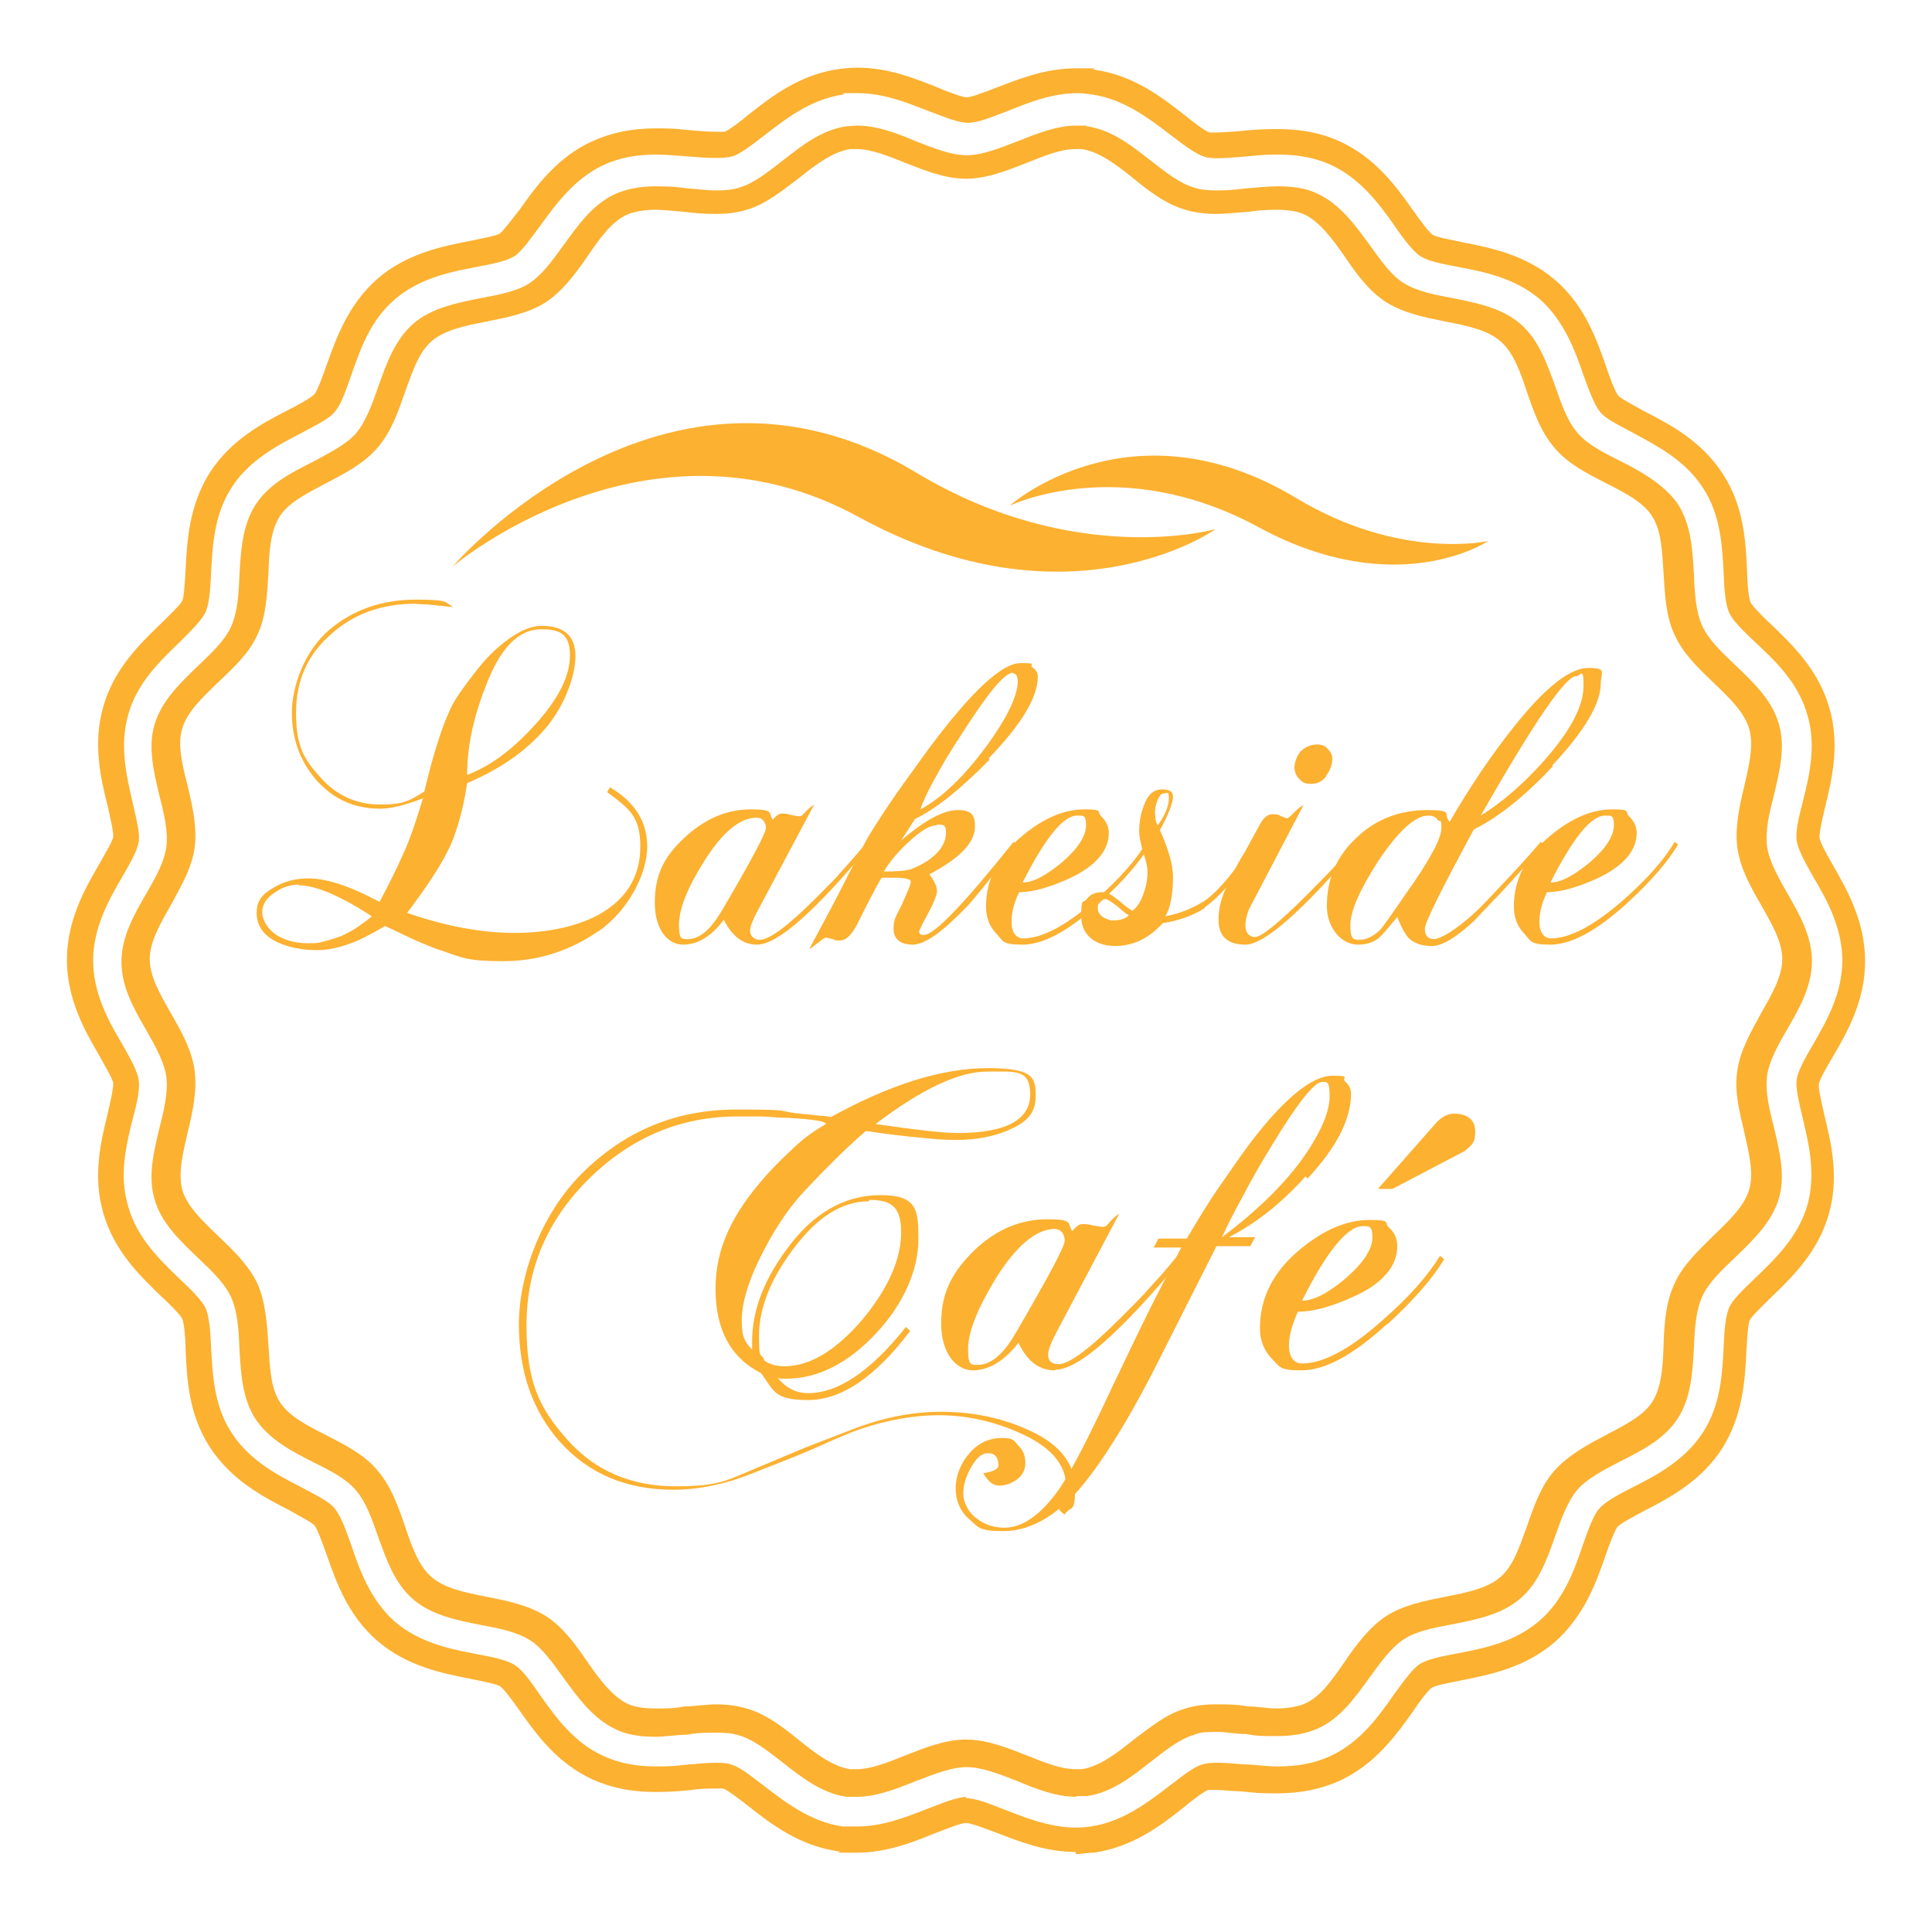 <?xml version="1.0" encoding="UTF-8"?>
<svg id="Layer_1" xmlns="http://www.w3.org/2000/svg" version="1.1" viewBox="0 0 280 278.5">
  <!-- Generator: Adobe Illustrator 29.2.1, SVG Export Plug-In . SVG Version: 2.1.0 Build 116)  -->
  <defs>
    <style>
      .st0 {
        fill: #fcb131;
      }
    </style>
  </defs>
  <path class="st0" d="M156,268.4c-4.5,0-8.2-1.5-11.6-2.8-1.4-.5-3.6-1.4-4.4-1.4s-2.9.9-4.3,1.4c-3.4,1.4-7.2,2.9-11.6,2.9s-1.7,0-2.6-.2c-5.7-.8-9.8-4-13.1-6.6-1-.8-3-2.3-3.6-2.5h-1c-.7,0-2.3,0-3.5.2-1.7.2-3.5.3-5.3.3-3.5,0-6.4-.6-9.1-1.8-5.2-2.4-8.2-6.6-10.6-10-.8-1.1-2.2-3.1-2.8-3.5s-3-.8-4.3-1.1c-4.1-.8-9.2-1.8-13.5-5.5s-6-8.6-7.4-12.6c-.5-1.4-1.3-3.6-1.7-4.1s-2.6-1.6-3.8-2.3c-3.7-1.9-8.3-4.3-11.4-9.1-3.1-4.8-3.3-9.9-3.5-14.1,0-1.4-.2-3.9-.5-4.5s-2-2.3-3-3.2c-3-2.9-6.8-6.5-8.4-12-1.6-5.4-.4-10.4.6-14.5.3-1.3.9-3.8.8-4.5-.1-.6-1.4-2.8-2-3.9-2.1-3.6-4.7-8.2-4.7-13.9s2.6-10.3,4.7-13.9c.6-1.1,1.9-3.2,2-3.9.1-.7-.5-3.1-.8-4.5-1-4-2.2-9.1-.6-14.5,1.6-5.5,5.4-9.1,8.4-12,1-1,2.8-2.7,3-3.2.3-.6.4-3,.5-4.5.2-4.2.5-9.3,3.5-14.1,3.1-4.8,7.7-7.2,11.4-9.1,1.2-.6,3.4-1.8,3.8-2.3.4-.5,1.3-2.9,1.7-4.1,1.4-3.9,3.1-8.8,7.4-12.6,4.3-3.7,9.4-4.7,13.5-5.5,1.3-.3,3.8-.7,4.3-1.1s2-2.4,2.8-3.4c2.4-3.4,5.5-7.7,10.7-10,2.7-1.2,5.6-1.8,9.1-1.8s3.7.2,5.2.3c1.2.1,2.5.2,3.6.2h1.1c.6-.2,2.6-1.7,3.5-2.5,3.3-2.6,7.4-5.8,13.1-6.6.8-.1,1.7-.2,2.6-.2,4.5,0,8.2,1.5,11.5,2.8,1.4.6,3.7,1.5,4.4,1.5s3-.9,4.3-1.4c3.4-1.3,7.1-2.8,11.6-2.8s1.8,0,2.6.2c5.7.8,9.8,4,13.1,6.6,1,.8,2.9,2.3,3.6,2.5h1c.7,0,2.2-.1,3.4-.2,1.6-.2,3.5-.3,5.4-.3,3.5,0,6.5.6,9.1,1.8,5.2,2.4,8.2,6.6,10.6,10,.8,1.1,2.2,3.1,2.8,3.5.6.4,3,.8,4.3,1.1,4.1.8,9.2,1.8,13.5,5.5s6,8.6,7.4,12.6c.4,1.3,1.3,3.6,1.7,4.1.4.5,2.6,1.6,3.8,2.3,3.7,1.9,8.3,4.3,11.4,9.1,3.1,4.8,3.3,9.9,3.5,14.1,0,1.3.2,3.8.5,4.5.3.6,2.1,2.4,3,3.2,3,2.9,6.8,6.5,8.4,12,1.6,5.4.4,10.4-.6,14.5-.3,1.3-.9,3.8-.8,4.5.1.6,1.3,2.8,1.9,3.8,2.1,3.7,4.7,8.2,4.7,14s-2.6,10.3-4.7,13.9c-.6,1-1.9,3.2-2,3.9-.1.7.5,3.1.8,4.5,1,4.1,2.2,9.1.6,14.5-1.6,5.5-5.4,9.1-8.4,12-.9.9-2.7,2.6-3,3.2s-.4,3.1-.5,4.5c-.2,4.2-.5,9.3-3.5,14.1-3.1,4.8-7.7,7.2-11.4,9.1-1.1.6-3.4,1.8-3.8,2.3s-1.3,2.9-1.7,4.1c-1.4,4-3.1,8.8-7.4,12.6-4.3,3.7-9.4,4.7-13.4,5.5-1.4.3-3.8.7-4.4,1.1-.5.3-2,2.3-2.7,3.4-2.5,3.5-5.5,7.7-10.7,10.1-2.7,1.2-5.6,1.8-9.1,1.8s-3.8-.2-5.3-.3c-1.2,0-2.5-.2-3.5-.2h-1.1c-.6.2-2.6,1.7-3.5,2.5-3.3,2.6-7.4,5.8-13.1,6.6-.9,0-1.8.2-2.6.2v-.3ZM140,260.6c1.3,0,3.2.7,5.7,1.7,3.6,1.4,7.9,3.1,12.4,2.4,4.7-.7,8.4-3.6,11.4-5.9,2.1-1.6,3.6-2.8,4.8-3.1,1.2-.4,3.8-.2,5.9,0,1.5,0,3.2.3,5,.3,3,0,5.4-.5,7.6-1.5,4.3-2,6.9-5.6,9.2-8.9,1.6-2.2,2.7-3.7,3.7-4.4,1.1-.7,2.9-1.1,5.6-1.6,3.7-.7,8.2-1.6,11.8-4.7,3.6-3.1,5.1-7.5,6.3-11,.9-2.6,1.6-4.4,2.4-5.3s2.5-1.9,4.9-3.1c3.4-1.7,7.5-3.9,10.1-7.9s2.8-8.6,3-12.3c.1-2.7.3-4.6.8-5.8.5-1.1,1.9-2.5,3.8-4.3,2.7-2.6,6.1-5.8,7.5-10.4,1.3-4.5.3-8.8-.6-12.6-.6-2.6-1.1-4.5-.9-5.8.2-1.2,1.1-2.9,2.4-5.1,1.9-3.3,4.2-7.3,4.2-12.1s-2.3-8.9-4.2-12.1c-1.3-2.3-2.2-4-2.4-5.2-.2-1.3.2-3.2.9-5.8.9-3.6,2-8.1.6-12.6-1.3-4.6-4.7-7.8-7.5-10.4-1.9-1.8-3.3-3.2-3.8-4.3-.5-1.2-.7-3-.8-5.8-.2-3.7-.4-8.4-3-12.3-2.6-4-6.5-6-10-7.9-2.4-1.3-4.1-2.1-4.9-3.1s-1.5-2.8-2.4-5.3c-1.2-3.5-2.8-7.9-6.3-11-3.6-3.1-8.1-4-11.8-4.7-2.7-.5-4.5-.9-5.6-1.6-1-.7-2.2-2.2-3.7-4.4-2.2-3.1-4.9-6.8-9.2-8.8-2.2-1-4.7-1.5-7.6-1.5s-3.5.2-5,.3c-2.4.2-4.7.4-5.8,0-1.2-.4-2.7-1.5-4.8-3.1-3-2.3-6.7-5.2-11.4-5.9-.7-.1-1.4-.2-2.1-.2-3.8,0-7.2,1.4-10.2,2.6-2.6,1-4.4,1.7-5.7,1.7s-3.1-.7-5.7-1.7c-3.1-1.2-6.5-2.6-10.3-2.6s-1.4,0-2.1.2c-4.8.7-8.4,3.6-11.4,5.9-2.1,1.6-3.6,2.8-4.8,3.1-1.2.3-3.7.2-5.9,0-1.6-.1-3.3-.3-5-.3-3,0-5.4.5-7.6,1.5-4.3,2-7,5.8-9.2,8.8-1.6,2.2-2.7,3.7-3.7,4.4-1.1.7-2.9,1.1-5.6,1.6-3.7.7-8.2,1.6-11.8,4.7s-5,7.3-6.3,11c-.9,2.5-1.5,4.3-2.4,5.3-.8,1-2.5,1.8-4.9,3.1-3.3,1.7-7.5,3.9-10,7.8-2.6,4-2.8,8.6-3,12.3-.1,2.7-.3,4.6-.8,5.8-.5,1.1-1.8,2.4-3.7,4.3-2.8,2.7-6.2,5.9-7.5,10.5-1.3,4.5-.3,8.8.6,12.7.6,2.7,1.1,4.5.9,5.8-.2,1.2-1.1,2.9-2.4,5.1-1.9,3.3-4.2,7.3-4.2,12.1s2.3,8.9,4.2,12.1c1.3,2.3,2.2,3.9,2.4,5.2.2,1.3-.2,3.2-.9,5.8-.9,3.6-2,8.1-.6,12.6,1.3,4.6,4.7,7.8,7.4,10.4,2,1.9,3.3,3.2,3.8,4.3.5,1.2.7,3.1.8,5.8.2,3.7.4,8.4,3,12.3,2.6,4,6.7,6.1,10,7.8,2.4,1.3,4.1,2.1,4.9,3.1.8,1,1.5,2.7,2.4,5.3,1.2,3.6,2.8,8,6.3,11.1,3.6,3.1,8.1,4,11.8,4.7,2.7.5,4.5.9,5.6,1.6,1.1.7,2.2,2.2,3.7,4.4,2.2,3.1,4.9,6.9,9.2,8.8,2.2,1,4.6,1.5,7.6,1.5s3.4-.2,4.9-.3c2.2-.2,4.8-.4,5.9,0,1.2.3,2.7,1.5,4.8,3.1,3,2.3,6.7,5.2,11.4,5.9.7,0,1.4,0,2.1,0,3.8,0,7.2-1.4,10.3-2.6,2.6-1,4.4-1.7,5.7-1.7h-.2Z"/>
  <path class="st0" d="M86.8,134.9c-4.2,2.9-8.8,4.4-13.9,4.4s-5.9-.5-8.8-1.5c-1-.3-2.2-.8-3.6-1.4-1.4-.6-2.9-1.4-4.7-2.2-1,.6-1.9,1.1-2.7,1.5s-1.4.7-2,.9c-1.8.7-3.5,1.1-5.1,1.1-2.3,0-4.1-.4-5.7-1.1-2.1-1-3.1-2.4-3.1-4.3s.9-2.8,2.7-3.8c1.4-.8,3-1.2,4.8-1.2,2.6,0,6,1.1,10.3,3.4,1.3-2.4,2.5-4.8,3.6-7.3s1.9-5.1,2.7-7.7c-2.6,1-4.7,1.5-6.2,1.5-3.8,0-6.8-1.4-9.3-4.2-2.3-2.7-3.5-5.9-3.5-9.7s1.8-8.9,5.4-12c3.4-2.9,7.6-4.4,12.6-4.4s4.1.4,5.4,1.1c-1.6-.2-2.8-.3-3.8-.4-.9,0-1.5-.1-1.7-.1-4.8,0-8.8,1.4-12.1,4.3-3.5,3-5.2,6.8-5.2,11.5s1.1,6.7,3.4,9.2c2.3,2.7,5.3,4.1,8.8,4.1s4.3-.6,6.4-1.9c1.3-5.5,2.6-9.5,3.8-12,.5-1.2,1.8-3,3.8-5.6,1.2-1.5,2.5-2.9,4.1-4.1,1.9-1.5,3.7-2.3,5.3-2.3,3.3,0,4.9,1.5,4.9,4.4s-1.7,7.8-5.1,11.3c-2.8,3-6.4,5.3-10.6,7.1-.3,2-.7,3.9-1.2,5.6s-1,3.1-1.7,4.4c-1.1,2.2-3,5.1-5.8,8.8,5.8,2,10.9,2.9,15.6,2.9s8.9-.9,12.1-2.6c4-2.2,6.1-5.5,6.1-9.9s-1.6-5.5-4.8-7.9l.4-.7c3.6,2.1,5.4,5,5.4,8.6s-2.4,9-7.1,12.3M43.3,128.2c-1.2,0-2.4.4-3.4,1.1-1.3.8-1.9,1.8-1.9,2.9s.8,2.6,2.4,3.5c1.3.7,2.7,1,4.3,1s1.5-.1,2.4-.3c.8-.2,1.7-.5,2.5-.8.8-.4,1.6-.8,2.3-1.3s1.4-1,2-1.5c-4.6-3-8.2-4.5-10.6-4.5M78.4,91.2c-3.3,0-6,2.8-8.1,8.5-1.8,4.6-2.6,8.8-2.6,12.6,3.2-1.2,6.4-3.5,9.6-7,3.5-3.8,5.3-7.2,5.3-10.3s-1.4-3.8-4.1-3.8"/>
  <path class="st0" d="M109.7,136.9c-2,0-3.6-1.2-4.8-3.6-1.8,2.4-3.8,3.6-5.9,3.6s-4.1-2-4.1-6.1,1.4-6.7,4.3-9.4c2.9-2.7,6.1-4.1,9.6-4.1s2.5.5,3.2,1.5c.5-.6.9-.9,1.3-.9s.7,0,1.3.2c.6.1,1,.2,1.3.2s.5-.3,1-.8.9-.8,1.1-.9l-8.2,15.4c-.7,1.3-1.1,2.3-1.1,2.9s.5,1.3,1.4,1.3c1.4,0,4.1-2,8.2-6.1s2.8-2.9,4-4.2c1.2-1.3,2.3-2.6,3.3-3.8l.5.4c-8,9.6-13.4,14.4-16.4,14.4M109.7,118.5c-2.5,0-5,2.1-7.7,6.4-2.4,3.8-3.6,6.9-3.6,9.1s.4,2.1,1.3,2.1c1.7,0,3.3-1.4,4.9-4.1,4.3-7.3,6.4-11.3,6.4-12s-.4-1.5-1.3-1.5"/>
  <path class="st0" d="M143.4,110.1c-4.3,4.4-7.9,7.2-10.8,8.6-.1.2-.4.6-.7,1.1-.3.5-.8,1.2-1.3,2,3.4-2.9,6.1-4.4,8.2-4.4s2.5.8,2.5,2.4c0,2.3-2.2,4.6-6.6,6.9.8,1.1,1.1,1.9,1.1,2.4s-.4,1.6-1.3,3.3c-.9,1.6-1.3,2.5-1.3,2.6,0,.3.2.5.7.5,1.5,0,5.8-4.5,13-13.5l.5.4c-1.9,2.4-3.4,4.3-4.5,5.7-1.1,1.4-2,2.4-2.5,3-3.6,3.8-6.3,5.8-8.1,5.8s-2.8-.8-2.8-2.3.4-1.8,1.2-3.5c.8-1.8,1.3-2.9,1.3-3.3s-.6-.5-1.9-.6h-2.3c-.3.4-.7,1.1-1.3,2.3-.6,1.1-1.4,2.7-2.4,4.7-.8,1.4-1.5,2.1-2.4,2.1s-.5,0-1-.2c-.5-.1-.8-.2-1-.2s-.5.2-1.1.7c-.7.5-1.1.9-1.3.9.8-1.5,1.9-3.5,3.1-5.8,1.3-2.4,2.7-5.3,4.5-8.7.9-1.8,2.2-3.8,3.8-6.2,1.6-2.4,3.6-5.1,5.9-8.3,6.2-8.3,10.6-12.4,13.3-12.4s1.2.2,1.7.6c.6.4.8.8.8,1.4,0,3-2.4,6.9-7.1,11.8M135.8,119.6c-1.1,0-2.5.9-4.3,2.6-1.6,1.5-2.7,2.9-3.4,4.1,2,0,3.4-.1,4.1-.4,1.2-.5,2.3-1.1,3.2-1.9,1.1-1,1.7-2.1,1.7-3.3s-.4-1.2-1.3-1.2M146.8,97.5c-1.2,0-3.6,2.9-7.3,8.7-1.8,2.7-3.1,4.9-4.1,6.8-1,1.8-1.7,3.3-2,4.3,3.3-1.8,6.4-4.9,9.6-9.2,2.9-4,4.4-7.1,4.5-9.2,0-.9-.2-1.3-.7-1.3"/>
  <path class="st0" d="M159.3,130.9c-4.4,4-8.1,6-11.1,6s-2.8-.5-3.8-1.6c-1-1-1.5-2.4-1.5-3.9,0-4,1.8-7.4,5.3-10.3,3-2.5,6-3.8,8.9-3.8s1.8.3,2.5,1,1.1,1.5,1.1,2.4c0,2.6-1.9,4.8-5.7,6.6-2.9,1.3-5.3,2-7.3,2-.8,1.6-1.1,3.1-1.1,4.4s.6,2.3,1.7,2.3c2.7,0,6.3-1.9,10.5-5.6,3.4-3,5.9-5.8,7.4-8.4l.5.4c-1.5,2.5-3.9,5.3-7.3,8.4M156.1,118.2c-2,0-4.6,3.2-7.9,9.7,1.5,0,3.4-1,5.8-3,2.3-2,3.4-3.8,3.4-5.3s-.4-1.4-1.3-1.4"/>
  <path class="st0" d="M174.6,131.6c-1.7,1.1-3.7,1.8-6.1,2.2-2,2.2-4.3,3.3-6.9,3.3s-4.9-1.4-4.9-4.3.3-1.8.8-2.5,1.3-1,2.2-1,1.4.4,2.3,1.1c1.2,1,1.9,1.5,2.1,1.6.7-.5,1.2-1.3,1.6-2.4s.6-2.1.6-3.1-.2-1.7-.6-2.9c-.4-1.4-.6-2.4-.6-3.1,0-1.3.2-2.6.7-3.8.5-1.5,1.4-2.3,2.6-2.3s1.6.4,1.6,1.1-.6,2.5-1.9,4.8c1.3,2.9,1.9,5.1,1.9,6.8,0,2.6-.4,4.5-1.1,5.7,2.5-.5,4.4-1.4,5.9-2.4,2.1-1.6,4.4-4.4,6.8-8.4l.5.4c-2.6,4.4-5.1,7.4-7.5,9.1M162,131.4c-.9-.7-1.5-1.1-1.8-1.1-.7,0-1.1.4-1.1,1.3s.7,1.5,2,1.8c1.3,0,2.2-.3,2.5-.8-.2,0-.7-.4-1.6-1.2M168.6,115c-.3,0-.6.4-.9,1.1-.2.6-.3,1.1-.3,1.5,0,.9.1,1.6.4,2,1-1.4,1.6-2.7,1.6-3.9s-.3-.7-.8-.7"/>
  <path class="st0" d="M180.5,136.9c-2.6,0-3.9-1.2-3.9-3.6s.8-4.3,2.3-7.1c.3-.7.8-1.6,1.5-2.7.6-1.1,1.4-2.6,2.3-4.2.5-.9,1.1-1.3,1.7-1.3s.8,0,1.3.3c.5.2.8.3.8.3.2,0,.5-.3,1.1-.9s1-.9,1.3-1l-7.9,15.1c-.3.8-.5,1.5-.5,2.4s.5,1.6,1.4,1.6,3.5-2.1,7.6-6.2,5.3-5.5,6.9-7.5l.5.4c-8.2,9.6-13.7,14.4-16.4,14.4M192.2,112.5c-.6.8-1.3,1.1-2.2,1.1s-1.2-.2-1.7-.7-.7-1.1-.7-1.7.3-1.6.9-2.3c.6-.6,1.4-1,2.3-1s1.2.2,1.6.6.7.9.7,1.5-.3,1.7-.9,2.4"/>
  <path class="st0" d="M225.1,111c-4.3,4.6-8.2,7.6-11.5,9.2-4.7,8.7-7.1,13.5-7.1,14.4s.4,1.5,1.3,1.5,3.2-1.3,5.9-3.8c1-.9,2.2-2.2,3.8-3.9,1.6-1.7,3.6-3.8,5.8-6.4l.5.4c-2.5,2.8-4.6,5.2-6.3,7-1.7,1.8-3,3.1-3.8,4-2.7,2.5-4.7,3.7-6.2,3.7s-2.5-.4-3.3-1.1c-.5-.5-1.1-1.6-1.7-3.1-1.5,1.8-2.4,2.9-2.9,3.2-.7.5-1.6.8-2.8.8s-2.4-.6-3.3-1.8c-.8-1.1-1.2-2.4-1.2-3.8,0-3.9,1.4-7.2,4.3-9.9,2.8-2.7,6.3-4,10.3-4s2.1.6,3.2,1.7c2.9-5,5.8-9.3,8.7-13,4.8-6.2,8.6-9.3,11.4-9.3s1.8.7,1.8,2.2c0,3-2.4,7-7.1,12M208.3,118.7c-.4-.4-.8-.5-1.3-.5-1.9,0-4.3,2.2-7.2,6.5-2.7,4.2-4.1,7.3-4.1,9.4s.5,2.1,1.4,2.1,2.3-.6,3.3-1.9c1.1-1.5,2.2-3.1,3.3-4.7,3.5-4.9,5.2-8.1,5.2-9.6s-.2-.8-.6-1.2M228.4,98c-1.5,0-6.1,6.7-13.8,20.2,3.2-2,6.3-4.7,9.3-8.1,3.7-4.2,5.6-7.8,5.6-10.7s-.4-1.4-1.1-1.4"/>
  <path class="st0" d="M235.8,130.9c-4.4,4-8.1,6-11.1,6s-2.8-.5-3.8-1.6c-1-1-1.5-2.4-1.5-3.9,0-4,1.8-7.4,5.3-10.3,3-2.5,6-3.8,8.9-3.8s1.8.3,2.5,1,1.1,1.5,1.1,2.4c0,2.6-1.9,4.8-5.7,6.6-2.9,1.3-5.3,2-7.3,2-.8,1.6-1.1,3.1-1.1,4.4s.6,2.3,1.7,2.3c2.7,0,6.3-1.9,10.5-5.6,3.4-3,5.9-5.8,7.4-8.4l.5.4c-1.5,2.5-3.9,5.3-7.3,8.4M232.6,118.2c-2,0-4.6,3.2-7.9,9.7,1.5,0,3.4-1,5.8-3,2.3-2,3.4-3.8,3.4-5.3s-.4-1.4-1.3-1.4"/>
  <path class="st0" d="M153.8,219.1l-.2-.2s0-.1-.1-.2c.7-1.3,1-2.4,1-3.3,0-3.3-2.4-5.9-7.1-7.9-3.7-1.6-7.5-2.4-11.4-2.4s-8.8.9-13.4,2.8c-1.2.5-2.8,1.2-4.8,2.1-2.1.9-4.6,1.9-7.7,3.1-4.5,1.9-8.6,2.8-12.5,2.8-6.8,0-12.3-2.3-16.5-7-3.9-4.4-5.9-10.1-5.9-17s3.1-15.9,9.3-22,13.6-9.1,22.2-9.1,5.6.2,9.2.6c1.2.1,2.2.2,2.9.3.7,0,1.3.1,1.6.2,8.5-4.7,16.1-7.1,22.7-7.1s7,1.3,7,4-1.4,3.9-4.2,5.1c-2,.8-4.4,1.3-7,1.3s-3.1-.1-5.3-.3c-2.2-.2-4.9-.5-8.1-1-2.7,2.3-5.7,5.3-9,8.8-2.5,2.7-4.6,6-6.5,9.9-1.6,3.3-2.5,6.3-2.5,8.8s.5,3.1,1.5,4.2v-1.2c0-4.3,1.6-8.7,4.9-13.2,3.8-5.3,8.4-8,13.7-8s5.5,2.1,5.5,6.4-2,9.2-6.1,13.6-8.5,6.6-13,6.6-.4,0-.6,0-.5,0-.7-.1c1.2,1.4,2.6,2.2,4.4,2.2,4.4,0,9.1-3.2,14.2-9.6l.6.6c-5,6.6-9.9,10-14.8,10s-4.9-1.3-6.8-3.9c-4.4-2.2-6.6-6.3-6.6-12.2s2.4-10.9,7.3-16.4c1.5-1.7,3-3.1,4.4-4.4s2.9-2.3,4.3-3.1c0-.4-1.9-.7-5.6-.9-1.5,0-2.8-.2-4-.2h-3.2c-8.2,0-15.4,3-21.5,9s-9.1,13.1-9.1,21.3,1.9,12,5.8,16.4c4,4.6,9.3,6.9,15.8,6.9s7.5-.9,12.1-2.8c1.2-.5,2.9-1.2,5-2.1s4.8-1.9,7.9-3.1c4.7-1.9,9.2-2.8,13.5-2.8s8.4.8,12.1,2.4c4.8,2,7.3,4.9,7.3,8.7s-.5,2.3-1.5,3.8M125.9,174.1c-3.9,0-7.5,2.3-11,7-3.3,4.4-4.9,8.6-4.9,12.5s.3,2.2.8,3.6c.9.6,1.8.8,2.9.8,3.7,0,7.5-2.3,11.4-6.9,3.7-4.5,5.5-8.7,5.5-12.5s-1.5-4.7-4.6-4.7M143,155.3c-4,0-9.4,2.5-16.1,7.6,5.6.8,9.6,1.3,11.9,1.3,7,0,10.5-1.9,10.5-5.6s-2.1-3.3-6.3-3.3"/>
  <path class="st0" d="M152.9,198.6c-2.3,0-4-1.3-5.3-4-2,2.6-4.3,4-6.6,4s-4.6-2.3-4.6-6.8,1.6-7.4,4.7-10.5c3.2-3.1,6.8-4.6,10.7-4.6s2.8.6,3.6,1.7c.6-.7,1-1,1.5-1s.8,0,1.5.2c.7.1,1.1.2,1.5.2s.6-.3,1.1-.9c.6-.6,1-.9,1.2-1l-9.1,17.2c-.8,1.5-1.2,2.6-1.2,3.2,0,.9.5,1.4,1.5,1.4,1.6,0,4.6-2.3,9.1-6.8s3.1-3.2,4.5-4.7,2.6-2.9,3.7-4.3l.6.5c-8.9,10.7-15,16.1-18.3,16.1M152.9,178.1c-2.7,0-5.6,2.4-8.6,7.2-2.6,4.3-4,7.7-4,10.2s.5,2.3,1.4,2.3c1.9,0,3.7-1.5,5.5-4.6,4.7-8.1,7.1-12.5,7.1-13.4s-.5-1.7-1.5-1.7"/>
  <path class="st0" d="M189.2,170.5c-3.5,3.9-7.2,6.8-11.1,8.8h3.8l-.7,1.3h-4.9l-9.4,18.6c-4.1,7.9-7.8,13.6-10.9,17.1-3.4,3.7-7,5.6-10.6,5.6s-3.6-.6-4.9-1.7-2-2.7-2-4.5.7-3.6,2-5.1,2.9-2.2,4.7-2.2,1.7.4,2.4,1.1c.7.7,1,1.5,1,2.5s-.4,1.8-1.2,2.4c-.8.6-1.7.9-2.6.9s-1.6-.6-2.3-1.8c1.4-.2,2.2-.6,2.2-1.1,0-1.2-.5-1.8-1.5-1.8s-1.8.8-2.6,2.3c-.7,1.3-1,2.5-1,3.6s.7,2.7,2,3.6c1.2.9,2.5,1.3,4,1.3,2.6,0,5.3-1.9,7.9-5.6,1.6-2.3,4.1-7.1,7.6-14.6,2.2-4.6,4.1-8.6,5.8-12,1.7-3.3,3.1-6.1,4.3-8.4h-4l.7-1.3h4.1c1.6-2.7,3.1-5.2,4.7-7.5s3.1-4.5,4.6-6.5c4.9-6.4,8.9-9.6,11.8-9.6s1.3.3,1.8.8c.6.5.9,1.1.9,1.8,0,3.7-2.1,7.8-6.3,12.3M191.6,156.8c-1.1,0-3.6,3.1-7.4,9.4-1.6,2.6-3,5.1-4.1,7.2-1.2,2.2-2.2,4.1-3,5.9,5.3-4,9.5-8.1,12.3-12.3,2.2-3.3,3.3-6,3.3-8.2s-.4-2-1.2-2"/>
  <path class="st0" d="M201,191.9c-4.9,4.5-9,6.7-12.4,6.7s-3.1-.6-4.3-1.7c-1.1-1.2-1.7-2.6-1.7-4.4,0-4.5,2-8.3,5.9-11.5,3.4-2.8,6.7-4.2,10-4.2s2,.4,2.8,1.1,1.2,1.6,1.2,2.7c0,2.9-2.1,5.4-6.3,7.3-3.3,1.5-5.9,2.2-8.1,2.2-.8,1.8-1.3,3.4-1.3,4.9s.6,2.6,1.9,2.6c3.1,0,7-2.1,11.7-6.3,3.8-3.3,6.5-6.4,8.3-9.3l.6.5c-1.7,2.8-4.4,5.9-8.2,9.4M197.5,177.7c-2.2,0-5.2,3.6-8.8,10.8,1.7,0,3.8-1.1,6.4-3.3,2.6-2.3,3.8-4.2,3.8-5.9s-.5-1.6-1.5-1.6M212.3,166.8l-10.5,5.5h-2.1l8.2-9.3c.9-1.1,1.9-1.6,2.8-1.6,2,0,3.1.9,3.1,2.6s-.5,1.9-1.5,2.8"/>
  <path class="st0" d="M156,260.4c-2.9,0-5.8-1.1-8.6-2.3-2.6-1-5.1-2-7.3-2s-4.7,1-7.3,2c-2.8,1.1-5.7,2.3-8.6,2.3s-1,0-1.5,0c-3.6-.5-6.5-2.8-9.3-5-2.2-1.7-4.2-3.3-6.3-3.9-.9-.3-2-.4-3.3-.4s-2.7,0-4.2.3c-1.5,0-3.1.3-4.6.3-2.3,0-4.2-.3-5.8-1.1-3.2-1.5-5.4-4.5-7.5-7.4-1.6-2.2-3.1-4.4-4.9-5.5-1.9-1.2-4.4-1.7-7.1-2.2-3.5-.7-7.1-1.4-9.8-3.7s-3.9-5.8-5.1-9.1c-.9-2.6-1.8-5.1-3.2-6.7-1.4-1.7-3.8-2.9-6.2-4.1-3.2-1.6-6.4-3.3-8.4-6.3-1.9-3-2.1-6.6-2.3-10.2-.1-2.8-.3-5.4-1.2-7.4s-2.8-3.8-4.8-5.7c-2.6-2.5-5.3-5-6.3-8.5-1-3.4-.1-6.9.7-10.3.7-2.7,1.3-5.3,1-7.5-.3-2.1-1.6-4.4-2.9-6.7-1.8-3.1-3.6-6.3-3.6-9.9s1.8-6.8,3.6-9.9c1.4-2.4,2.6-4.6,2.9-6.7.3-2.2-.3-4.8-1-7.5-.8-3.4-1.7-7-.7-10.3,1-3.4,3.7-6,6.3-8.5,2-1.9,3.9-3.7,4.8-5.7.9-2,1.1-4.6,1.2-7.4.2-3.5.4-7.2,2.3-10.2,1.9-3,5.2-4.7,8.4-6.3,2.4-1.3,4.8-2.5,6.2-4.1,1.4-1.7,2.3-4.1,3.2-6.7,1.2-3.4,2.4-6.8,5.1-9.2,2.7-2.3,6.3-3,9.8-3.7,2.7-.5,5.3-1,7.1-2.2s3.3-3.3,4.9-5.5c2.1-2.9,4.2-5.9,7.5-7.4,1.6-.7,3.5-1.1,5.8-1.1s3.1.1,4.6.3c1.5.1,2.9.3,4.2.3s2.4-.1,3.3-.4c2.1-.6,4.1-2.2,6.3-3.9,2.8-2.2,5.7-4.5,9.3-5,.5,0,1-.1,1.5-.1,2.9,0,5.8,1.1,8.6,2.3,2.6,1,5.1,2,7.3,2s4.7-1,7.3-2c2.8-1.1,5.7-2.3,8.6-2.3s1,0,1.5.1c3.6.5,6.5,2.8,9.3,5,2.2,1.7,4.2,3.3,6.3,3.9.9.3,2,.4,3.3.4s2.7-.1,4.2-.3c1.5-.1,3.1-.3,4.6-.3,2.3,0,4.2.3,5.8,1.1,3.2,1.5,5.4,4.5,7.5,7.4,1.6,2.2,3.1,4.4,4.9,5.5,1.9,1.2,4.4,1.7,7.1,2.2,3.5.7,7.1,1.4,9.8,3.7,2.7,2.3,3.9,5.8,5.1,9.1.9,2.6,1.8,5.1,3.2,6.7,1.4,1.7,3.8,2.9,6.2,4.1s6.4,3.3,8.4,6.3c1.9,3,2.1,6.6,2.3,10.2.1,2.8.3,5.4,1.2,7.4.9,2,2.8,3.8,4.8,5.7,2.6,2.5,5.3,5,6.3,8.5,1,3.4.1,6.9-.7,10.3-.7,2.7-1.3,5.3-1,7.5.3,2.1,1.6,4.4,2.9,6.7,1.8,3.1,3.6,6.3,3.6,9.9s-1.8,6.8-3.6,9.9c-1.4,2.4-2.6,4.6-2.9,6.7-.3,2.2.3,4.8,1,7.5.8,3.4,1.7,7,.7,10.3-1,3.4-3.7,6-6.3,8.5-2,1.9-3.9,3.7-4.8,5.7s-1.1,4.6-1.2,7.4c-.2,3.5-.4,7.2-2.3,10.2s-5.2,4.7-8.4,6.3c-2.5,1.3-4.8,2.5-6.2,4.1-1.4,1.7-2.3,4.1-3.2,6.7-1.2,3.4-2.4,6.8-5.1,9.1s-6.3,3-9.8,3.7c-2.7.5-5.3,1-7.1,2.2-1.8,1.2-3.3,3.3-4.9,5.5-2.1,2.9-4.2,5.9-7.5,7.4-1.6.7-3.5,1.1-5.8,1.1s-3.1,0-4.6-.3c-1.5,0-2.9-.3-4.2-.3s-2.4,0-3.3.4c-2.1.6-4.1,2.2-6.3,3.9-2.8,2.2-5.7,4.5-9.3,5-.5,0-1,0-1.5,0M140,252.1c3,0,6,1.2,8.8,2.3,2.5,1,4.9,2,7.1,2s.6,0,.9,0c2.5-.4,4.9-2.2,7.4-4.2,2.4-1.8,4.8-3.8,7.6-4.6,1.3-.4,2.7-.6,4.4-.6s3.1,0,4.6.3c1.5,0,2.9.3,4.2.3s3-.2,4.1-.7c2.3-1,4-3.5,5.8-6.1,1.7-2.5,3.6-5,6-6.6,2.5-1.6,5.6-2.2,8.6-2.8,3.1-.6,6-1.2,7.9-2.8,1.9-1.6,2.8-4.4,3.9-7.4,1-2.9,2-5.8,4-8.1,2-2.2,4.7-3.7,7.4-5.1,2.8-1.5,5.5-2.8,6.8-4.9s1.5-5,1.6-8.2c.1-3,.3-6.2,1.6-8.9,1.2-2.7,3.5-4.8,5.6-6.9,2.3-2.2,4.5-4.3,5.2-6.7.7-2.3,0-5.2-.7-8.3-.7-3-1.5-6-1-9,.4-2.9,2-5.6,3.4-8.2,1.6-2.8,3.1-5.4,3.1-7.9s-1.5-5.1-3.1-7.9c-1.5-2.6-3-5.3-3.4-8.2-.4-3,.3-6.1,1-9,.7-3,1.4-5.9.7-8.3-.7-2.4-2.9-4.5-5.2-6.7-2.2-2.1-4.4-4.2-5.6-6.9-1.3-2.7-1.4-5.9-1.6-8.9-.2-3.1-.3-6.1-1.6-8.2-1.3-2.1-4-3.5-6.8-4.9-2.7-1.4-5.5-2.8-7.4-5.1-2-2.3-3-5.2-4-8.1-1-3-2-5.8-3.9-7.4s-4.8-2.2-7.9-2.8c-3-.6-6-1.2-8.6-2.8-2.5-1.6-4.3-4.1-6-6.6-1.8-2.6-3.6-5-5.8-6.1-1.1-.5-2.4-.7-4.1-.7s-2.7.1-4.2.3c-1.5.1-3.1.3-4.6.3s-3.1-.2-4.4-.6c-2.8-.8-5.3-2.7-7.6-4.6-2.5-2-4.9-3.8-7.4-4.2h-.9c-2.2,0-4.6,1-7.1,2-2.8,1.1-5.8,2.3-8.8,2.3s-6-1.2-8.8-2.3c-2.5-1-4.9-2-7.1-2s-.6,0-.9,0c-2.5.4-4.9,2.2-7.4,4.2-2.4,1.8-4.8,3.8-7.6,4.6-1.3.4-2.7.6-4.4.6s-3.1-.1-4.6-.3c-1.5-.1-2.9-.3-4.2-.3s-3,.2-4.1.7c-2.3,1-4,3.5-5.8,6.1-1.7,2.5-3.6,5-6,6.6-2.5,1.6-5.6,2.2-8.6,2.8-3.1.6-6,1.2-7.9,2.8-1.9,1.6-2.8,4.4-3.9,7.4-1,2.9-2,5.8-4,8.1-2,2.3-4.7,3.7-7.4,5.1-2.8,1.5-5.5,2.8-6.8,4.9s-1.5,5-1.6,8.2c-.2,3-.3,6.2-1.6,8.9-1.2,2.7-3.5,4.8-5.7,6.9-2.3,2.2-4.5,4.3-5.2,6.7-.7,2.3,0,5.2.8,8.3.7,3,1.4,6,1,9-.4,2.9-2,5.6-3.4,8.2-1.6,2.8-3.1,5.4-3.1,7.9s1.5,5.1,3.1,7.9c1.5,2.6,3,5.3,3.4,8.2.4,3-.3,6.1-1,9-.7,3-1.4,5.9-.8,8.3.7,2.4,2.9,4.5,5.2,6.7,2.2,2.1,4.4,4.2,5.7,6.9,1.2,2.7,1.4,5.9,1.6,8.9.2,3.1.3,6.1,1.6,8.2s4,3.5,6.8,4.9c2.7,1.4,5.5,2.8,7.4,5.1,2,2.3,3,5.2,4,8.1,1,3,2,5.8,3.9,7.4,1.9,1.6,4.8,2.2,7.9,2.8,3,.6,6,1.2,8.6,2.8,2.5,1.6,4.3,4.1,6,6.6,1.8,2.6,3.6,5,5.8,6.1,1.1.5,2.4.7,4.1.7s2.7,0,4.2-.3c1.5,0,3.1-.3,4.6-.3s3.1.2,4.4.6c2.8.8,5.3,2.7,7.6,4.6,2.5,2,4.9,3.8,7.4,4.2h.9c2.2,0,4.6-1,7.1-2,2.8-1.1,5.8-2.3,8.8-2.3"/>
  <path class="st0" d="M215.7,78.4s-13.2,8.9-33.3-2c-20.1-10.9-36.1-3.1-36.1-3.1,0,0,17.5-15.6,41.6-1.1,15.1,9.1,27.8,6.2,27.8,6.2"/>
  <path class="st0" d="M176,76.8s-21.1,14.8-51.6-1.9c-30.6-16.7-58.8,7.2-58.8,7.2,0,0,30.6-35.6,67.2-13.6,23.1,13.9,43.3,8.2,43.3,8.2"/>
</svg>